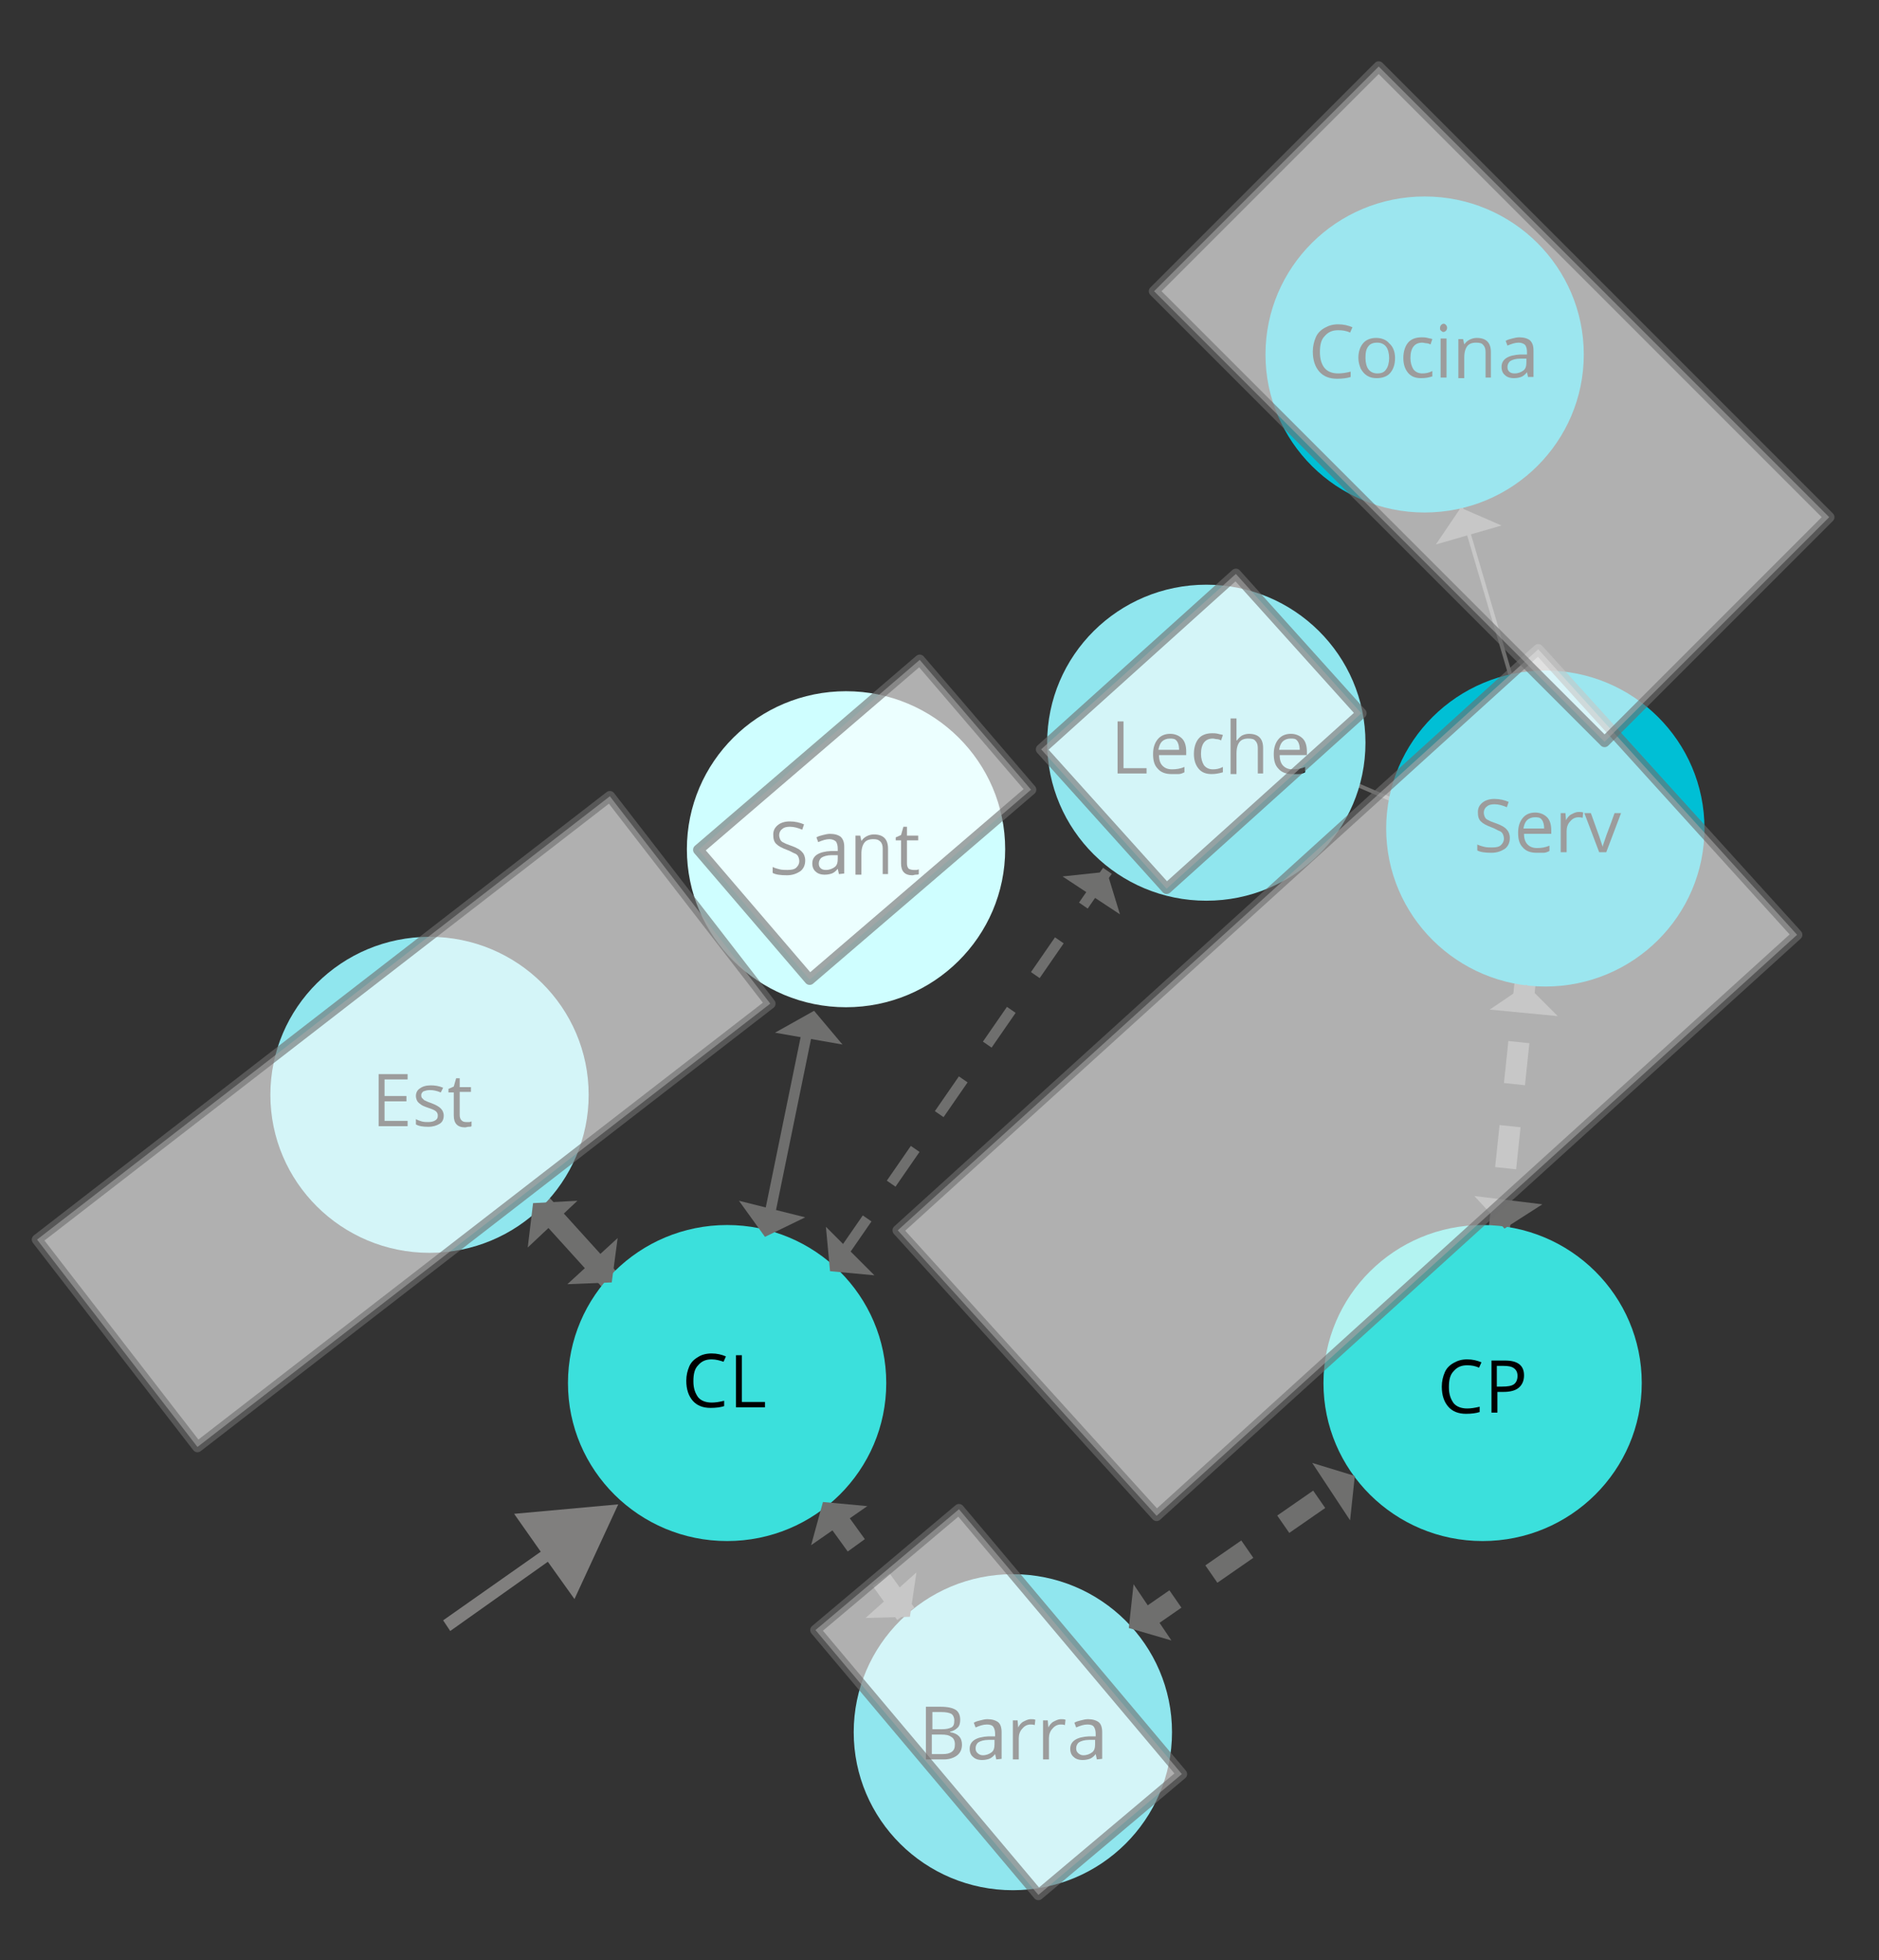 <?xml version="1.0" encoding="utf-8"?>
<!-- Generator: Adobe Illustrator 25.4.1, SVG Export Plug-In . SVG Version: 6.00 Build 0)  -->
<svg version="1.1" id="Capa_1" xmlns="http://www.w3.org/2000/svg" xmlns:xlink="http://www.w3.org/1999/xlink" x="0px" y="0px"
	 viewBox="0 0 317.6 331.2" style="enable-background:new 0 0 317.6 331.2;" xml:space="preserve">
<rect x="0" y="0" width="317.6" height="331.2" fill="#333333" stroke="none"/>
<style type="text/css">
	.st0{fill:none;stroke:#6F6F6E;stroke-width:0.666;stroke-linejoin:round;stroke-miterlimit:10;stroke-dasharray:7.141;}
	.st1{fill:none;stroke:#6F6F6E;stroke-width:1.785;stroke-linejoin:round;stroke-miterlimit:10;}
	.st2{fill:none;stroke:#6F6F6E;stroke-width:1.785;stroke-linejoin:round;stroke-miterlimit:10;stroke-dasharray:7.141;}
	.st3{fill:none;stroke:#6F6F6E;stroke-width:3.57;stroke-linejoin:round;stroke-miterlimit:10;}
	.st4{fill:none;stroke:#6F6F6E;stroke-width:0.666;stroke-linejoin:round;stroke-miterlimit:10;}
	.st5{fill:none;stroke:#6F6F6E;stroke-width:3.57;stroke-linejoin:round;}
	.st6{fill:none;stroke:#6F6F6E;stroke-width:3.57;stroke-linejoin:round;stroke-dasharray:7.392,7.392;}
	.st7{fill:none;stroke:#6F6F6E;stroke-width:3.57;stroke-linejoin:round;stroke-miterlimit:10;stroke-dasharray:7.141;}
	.st8{fill:#90E6EE;}
	.st9{fill:#CFFEFF;}
	.st10{fill:#00BFD5;}
	.st11{fill:#3BE0DC;}
	.st12{fill:#6F6F6E;}
	.st13{fill:none;}
	.st14{fill:#807F7E;}
	
		.st15{opacity:0.61;fill:#FFFFFF;stroke:#6F6F6E;stroke-width:1.785;stroke-linejoin:round;stroke-miterlimit:10;enable-background:new    ;}
	
		.st16{opacity:0.61;fill:#FFFFFF;stroke:#6F6F6E;stroke-width:1.785;stroke-linejoin:round;stroke-miterlimit:10;enable-background:new    ;}
	
		.st17{opacity:0.61;fill:#FFFFFF;stroke:#6F6F6E;stroke-width:1.785;stroke-linejoin:round;stroke-miterlimit:10;enable-background:new    ;}
	
		.st18{opacity:0.61;fill:#FFFFFF;stroke:#6F6F6E;stroke-width:1.785;stroke-linejoin:round;stroke-miterlimit:10.001;enable-background:new    ;}
</style>
<line class="st0" x1="228.4" y1="132.2" x2="240.8" y2="137.5"/>
<line class="st1" x1="129.9" y1="206.2" x2="136.7" y2="173"/>
<line class="st2" x1="195.3" y1="135.4" x2="127.2" y2="233.9"/>
<line class="st3" x1="114.4" y1="228.8" x2="77.9" y2="188.5"/>
<line class="st4" x1="257.7" y1="122.2" x2="244.3" y2="76.8"/>
<g>
	<line class="st5" x1="183.6" y1="280.6" x2="186.5" y2="278.6"/>
	<line class="st6" x1="192.6" y1="274.4" x2="238.2" y2="242.8"/>
	<line class="st5" x1="241.2" y1="240.7" x2="244.1" y2="238.7"/>
</g>
<line class="st7" x1="153.1" y1="272.7" x2="129.4" y2="239.9"/>
<line class="st7" x1="253" y1="211.6" x2="257.8" y2="165.9"/>
<path class="st0" d="M114.5,270"/>
<g>
	<ellipse class="st8" cx="72.6" cy="185" rx="26.9" ry="26.7"/>
	<ellipse class="st8" cx="171.2" cy="292.7" rx="26.9" ry="26.7"/>
	<ellipse class="st9" cx="143" cy="143.5" rx="26.9" ry="26.7"/>
	<ellipse class="st10" cx="261.2" cy="140" rx="26.9" ry="26.7"/>
	<ellipse class="st10" cx="240.8" cy="59.9" rx="26.9" ry="26.7"/>
	<g>
		<path d="M255.2,141.6c0,0.8-0.3,1.4-0.8,1.8c-0.6,0.4-1.3,0.7-2.3,0.7s-1.9-0.1-2.4-0.4v-1c0.4,0.2,0.8,0.3,1.2,0.4
			c0.4,0.1,0.9,0.1,1.3,0.1c0.7,0,1.2-0.1,1.5-0.4s0.5-0.6,0.5-1.1c0-0.3-0.1-0.6-0.2-0.8s-0.3-0.4-0.6-0.5s-0.7-0.4-1.3-0.6
			c-0.8-0.3-1.4-0.6-1.8-1c-0.4-0.4-0.5-0.9-0.5-1.6c0-0.7,0.3-1.2,0.8-1.6s1.2-0.6,2-0.6c0.9,0,1.7,0.2,2.4,0.5l-0.3,0.9
			c-0.7-0.3-1.4-0.5-2.1-0.5c-0.5,0-1,0.1-1.3,0.4c-0.3,0.2-0.5,0.6-0.5,1c0,0.3,0.1,0.6,0.2,0.8c0.1,0.2,0.3,0.4,0.6,0.5
			c0.3,0.2,0.7,0.3,1.2,0.5c0.9,0.3,1.6,0.7,1.9,1.1C255,140.5,255.2,141,255.2,141.6z"/>
		<path d="M259.7,144.1c-1,0-1.8-0.3-2.3-0.9c-0.6-0.6-0.8-1.4-0.8-2.5s0.3-1.9,0.8-2.5s1.2-0.9,2.1-0.9c0.8,0,1.5,0.3,2,0.8
			s0.7,1.3,0.7,2.2v0.6h-4.6c0,0.8,0.2,1.4,0.6,1.8c0.4,0.4,0.9,0.6,1.6,0.6s1.4-0.1,2.1-0.4v0.9c-0.4,0.2-0.7,0.3-1,0.3
			S260.1,144.1,259.7,144.1z M259.4,138.1c-0.5,0-1,0.2-1.3,0.5s-0.5,0.8-0.6,1.4h3.5c0-0.6-0.1-1.1-0.4-1.5
			S259.9,138.1,259.4,138.1z"/>
		<path d="M266.8,137.2c0.3,0,0.6,0,0.8,0.1l-0.1,0.9c-0.3-0.1-0.5-0.1-0.7-0.1c-0.5,0-1,0.2-1.4,0.7c-0.4,0.4-0.6,1-0.6,1.6v3.6h-1
			v-6.6h0.8l0.1,1.2l0,0c0.2-0.4,0.5-0.8,0.9-1C266,137.4,266.4,137.2,266.8,137.2z"/>
		<path d="M270.3,144l-2.5-6.6h1.1l1.4,3.9c0.3,0.9,0.5,1.5,0.6,1.8l0,0c0-0.2,0.2-0.7,0.4-1.3c0.2-0.7,0.8-2.1,1.6-4.4h1.1
			l-2.5,6.6H270.3z"/>
	</g>
	<g>
		<path d="M226.2,55.8c-1,0-1.7,0.3-2.3,1c-0.6,0.6-0.8,1.5-0.8,2.7s0.3,2.1,0.8,2.7s1.3,0.9,2.3,0.9c0.6,0,1.3-0.1,2.1-0.3v0.9
			c-0.6,0.2-1.4,0.3-2.3,0.3c-1.3,0-2.3-0.4-3-1.2c-0.7-0.8-1.1-1.9-1.1-3.4c0-0.9,0.2-1.7,0.5-2.4s0.8-1.2,1.5-1.6s1.4-0.6,2.3-0.6
			c0.9,0,1.7,0.2,2.4,0.5l-0.4,0.9C227.6,55.9,226.9,55.8,226.2,55.8z"/>
		<path d="M235.8,60.5c0,1.1-0.3,1.9-0.8,2.5s-1.3,0.9-2.3,0.9c-0.6,0-1.1-0.1-1.6-0.4s-0.8-0.7-1.1-1.2c-0.2-0.5-0.4-1.1-0.4-1.8
			c0-1.1,0.3-1.9,0.8-2.5s1.3-0.9,2.2-0.9s1.7,0.3,2.2,0.9C235.5,58.6,235.8,59.5,235.8,60.5z M230.8,60.5c0,0.8,0.2,1.5,0.5,1.9
			s0.8,0.7,1.5,0.7s1.2-0.2,1.5-0.7c0.3-0.4,0.5-1.1,0.5-1.9c0-0.8-0.2-1.5-0.5-1.9s-0.8-0.7-1.5-0.7s-1.2,0.2-1.5,0.6
			C230.9,59,230.8,59.6,230.8,60.5z"/>
		<path d="M240.2,63.9c-1,0-1.7-0.3-2.2-0.9s-0.8-1.4-0.8-2.5s0.3-2,0.8-2.6s1.3-0.9,2.3-0.9c0.3,0,0.6,0,1,0.1
			c0.3,0.1,0.6,0.1,0.8,0.2l-0.3,0.9c-0.2-0.1-0.5-0.2-0.7-0.2s-0.5-0.1-0.7-0.1c-1.3,0-2,0.9-2,2.6c0,0.8,0.2,1.4,0.5,1.9
			c0.3,0.4,0.8,0.7,1.5,0.7c0.6,0,1.1-0.1,1.7-0.4v0.9C241.5,63.8,240.9,63.9,240.2,63.9z"/>
		<path d="M243.4,55.4c0-0.2,0.1-0.4,0.2-0.5c0.1-0.1,0.3-0.2,0.4-0.2c0.2,0,0.3,0.1,0.4,0.2c0.1,0.1,0.2,0.3,0.2,0.5
			s-0.1,0.4-0.2,0.5c-0.1,0.1-0.3,0.2-0.4,0.2c-0.2,0-0.3-0.1-0.4-0.2C243.4,55.8,243.4,55.6,243.4,55.4z M244.5,63.8h-1v-6.6h1
			V63.8z"/>
		<path d="M251.1,63.8v-4.3c0-0.5-0.1-0.9-0.4-1.2c-0.2-0.3-0.6-0.4-1.2-0.4c-0.7,0-1.2,0.2-1.5,0.6c-0.3,0.4-0.5,1-0.5,1.9v3.5h-1
			v-6.6h0.8l0.2,0.9l0,0c0.2-0.3,0.5-0.6,0.9-0.8s0.8-0.3,1.2-0.3c0.8,0,1.4,0.2,1.8,0.6c0.4,0.4,0.6,1,0.6,1.8v4.3H251.1z"/>
		<path d="M258.3,63.8l-0.2-0.9l0,0c-0.3,0.4-0.7,0.7-1,0.8s-0.7,0.2-1.2,0.2c-0.7,0-1.2-0.2-1.5-0.5c-0.4-0.3-0.6-0.8-0.6-1.4
			c0-1.3,1.1-2,3.2-2.1h1.1v-0.4c0-0.5-0.1-0.9-0.3-1.2c-0.2-0.2-0.6-0.4-1.1-0.4c-0.6,0-1.2,0.2-1.9,0.5l-0.3-0.8
			c0.3-0.2,0.7-0.3,1.1-0.4c0.4-0.1,0.8-0.2,1.2-0.2c0.8,0,1.4,0.2,1.8,0.5c0.4,0.4,0.6,0.9,0.6,1.7v4.5h-0.9V63.8z M256,63.1
			c0.6,0,1.1-0.2,1.5-0.5s0.5-0.8,0.5-1.4v-0.6h-1c-0.8,0-1.4,0.2-1.7,0.4s-0.5,0.6-0.5,1s0.1,0.6,0.3,0.8S255.6,63.1,256,63.1z"/>
	</g>
	<g>
		<path d="M136.1,145.4c0,0.8-0.3,1.4-0.8,1.8c-0.6,0.4-1.3,0.7-2.3,0.7s-1.9-0.1-2.4-0.4v-1c0.4,0.2,0.8,0.3,1.2,0.4
			c0.4,0.1,0.9,0.1,1.3,0.1c0.7,0,1.2-0.1,1.5-0.4c0.3-0.3,0.5-0.6,0.5-1.1c0-0.3-0.1-0.6-0.2-0.8c-0.1-0.2-0.3-0.4-0.6-0.5
			s-0.7-0.4-1.3-0.6c-0.8-0.3-1.4-0.6-1.8-1c-0.4-0.4-0.5-0.9-0.5-1.6c0-0.7,0.3-1.2,0.8-1.6s1.2-0.6,2-0.6c0.9,0,1.7,0.2,2.4,0.5
			l-0.3,0.9c-0.7-0.3-1.4-0.5-2.1-0.5c-0.5,0-1,0.1-1.3,0.4c-0.3,0.2-0.5,0.6-0.5,1c0,0.3,0.1,0.6,0.2,0.8c0.1,0.2,0.3,0.4,0.6,0.5
			c0.3,0.2,0.7,0.3,1.2,0.5c0.9,0.3,1.6,0.7,1.9,1.1C135.9,144.3,136.1,144.8,136.1,145.4z"/>
		<path d="M141.8,147.7l-0.2-0.9l0,0c-0.3,0.4-0.7,0.7-1,0.8s-0.7,0.2-1.2,0.2c-0.7,0-1.2-0.2-1.5-0.5c-0.4-0.3-0.6-0.8-0.6-1.4
			c0-1.3,1.1-2,3.2-2.1h1.1v-0.4c0-0.5-0.1-0.9-0.3-1.2c-0.2-0.2-0.6-0.4-1.1-0.4c-0.6,0-1.2,0.2-1.9,0.5l-0.3-0.8
			c0.3-0.2,0.7-0.3,1.1-0.4c0.4-0.1,0.8-0.2,1.2-0.2c0.8,0,1.4,0.2,1.8,0.5c0.4,0.4,0.6,0.9,0.6,1.7v4.5L141.8,147.7L141.8,147.7z
			 M139.6,147c0.6,0,1.1-0.2,1.5-0.5s0.5-0.8,0.5-1.4v-0.6h-1c-0.8,0-1.4,0.2-1.7,0.4s-0.5,0.6-0.5,1s0.1,0.6,0.3,0.8
			S139.2,147,139.6,147z"/>
		<path d="M149.2,147.7v-4.3c0-0.5-0.1-0.9-0.4-1.2s-0.6-0.4-1.2-0.4c-0.7,0-1.2,0.2-1.5,0.6c-0.3,0.4-0.5,1-0.5,1.9v3.5h-1v-6.6
			h0.8l0.2,0.9l0,0c0.2-0.3,0.5-0.6,0.9-0.8s0.8-0.3,1.2-0.3c0.8,0,1.4,0.2,1.8,0.6s0.6,1,0.6,1.8v4.3H149.2z"/>
		<path d="M154.4,147c0.2,0,0.3,0,0.5,0s0.3-0.1,0.4-0.1v0.8c-0.1,0.1-0.3,0.1-0.5,0.1s-0.4,0.1-0.6,0.1c-1.3,0-1.9-0.7-1.9-2V142
			h-0.9v-0.5l0.9-0.4l0.4-1.4h0.6v1.5h1.9v0.8h-1.9v3.9c0,0.4,0.1,0.7,0.3,0.9C153.8,146.9,154.1,147,154.4,147z"/>
	</g>
	<ellipse class="st8" cx="203.9" cy="125.5" rx="26.9" ry="26.7"/>
	<g>
		<path d="M156.5,288.4h2.5c1.2,0,2,0.2,2.5,0.5s0.8,0.9,0.8,1.7c0,0.5-0.1,1-0.4,1.3c-0.3,0.3-0.7,0.6-1.3,0.7v0.1
			c1.3,0.2,2,0.9,2,2.1c0,0.8-0.3,1.4-0.8,1.8s-1.3,0.7-2.2,0.7h-3.1V288.4z M157.5,292.2h1.7c0.7,0,1.2-0.1,1.6-0.3
			s0.5-0.6,0.5-1.2c0-0.5-0.2-0.9-0.5-1.1c-0.4-0.2-0.9-0.3-1.7-0.3h-1.5v2.9H157.5z M157.5,293.1v3.3h1.8c0.7,0,1.2-0.1,1.6-0.4
			c0.4-0.3,0.5-0.7,0.5-1.3c0-0.5-0.2-1-0.6-1.2c-0.4-0.3-0.9-0.4-1.7-0.4H157.5z"/>
		<path d="M168.4,297.3l-0.2-0.9l0,0c-0.3,0.4-0.7,0.7-1,0.8c-0.3,0.1-0.7,0.2-1.2,0.2c-0.7,0-1.2-0.2-1.5-0.5
			c-0.4-0.3-0.6-0.8-0.6-1.4c0-1.3,1.1-2,3.2-2.1h1.1V293c0-0.5-0.1-0.9-0.3-1.2s-0.6-0.4-1.1-0.4c-0.6,0-1.2,0.2-1.9,0.5l-0.3-0.8
			c0.3-0.2,0.7-0.3,1.1-0.4c0.4-0.1,0.8-0.2,1.2-0.2c0.8,0,1.4,0.2,1.8,0.5s0.6,0.9,0.6,1.7v4.5L168.4,297.3L168.4,297.3z
			 M166.1,296.6c0.6,0,1.1-0.2,1.5-0.5s0.5-0.8,0.5-1.4V294h-1c-0.8,0-1.4,0.2-1.7,0.4s-0.5,0.6-0.5,1s0.1,0.6,0.3,0.8
			S165.7,296.6,166.1,296.6z"/>
		<path d="M174.2,290.5c0.3,0,0.6,0,0.8,0.1l-0.1,0.9c-0.3-0.1-0.5-0.1-0.7-0.1c-0.5,0-1,0.2-1.4,0.7c-0.4,0.4-0.6,1-0.6,1.6v3.6h-1
			v-6.6h0.8l0.1,1.2l0,0c0.2-0.4,0.5-0.8,0.9-1S173.8,290.5,174.2,290.5z"/>
		<path d="M179.3,290.5c0.3,0,0.6,0,0.8,0.1l-0.1,0.9c-0.3-0.1-0.5-0.1-0.7-0.1c-0.5,0-1,0.2-1.4,0.7c-0.4,0.4-0.6,1-0.6,1.6v3.6h-1
			v-6.6h0.8l0.1,1.2l0,0c0.2-0.4,0.5-0.8,0.9-1S178.9,290.5,179.3,290.5z"/>
		<path d="M185.4,297.3l-0.2-0.9l0,0c-0.3,0.4-0.7,0.7-1,0.8c-0.3,0.1-0.7,0.2-1.2,0.2c-0.7,0-1.2-0.2-1.5-0.5
			c-0.4-0.3-0.6-0.8-0.6-1.4c0-1.3,1.1-2,3.2-2.1h1.1V293c0-0.5-0.1-0.9-0.3-1.2s-0.6-0.4-1.1-0.4c-0.6,0-1.2,0.2-1.9,0.5l-0.3-0.8
			c0.3-0.2,0.7-0.3,1.1-0.4c0.4-0.1,0.8-0.2,1.2-0.2c0.8,0,1.4,0.2,1.8,0.5s0.6,0.9,0.6,1.7v4.5L185.4,297.3L185.4,297.3z
			 M183.1,296.6c0.6,0,1.1-0.2,1.5-0.5s0.5-0.8,0.5-1.4V294h-1c-0.8,0-1.4,0.2-1.7,0.4s-0.5,0.6-0.5,1s0.1,0.6,0.3,0.8
			S182.7,296.6,183.1,296.6z"/>
	</g>
	<g>
		<path d="M188.9,130.7v-8.8h1v7.9h3.9v0.9L188.9,130.7L188.9,130.7z"/>
		<path d="M198,130.8c-1,0-1.8-0.3-2.3-0.9c-0.6-0.6-0.8-1.4-0.8-2.5c0-1.1,0.3-1.9,0.8-2.5s1.2-0.9,2.1-0.9c0.8,0,1.5,0.3,2,0.8
			s0.7,1.3,0.7,2.2v0.6h-4.6c0,0.8,0.2,1.4,0.6,1.8c0.4,0.4,0.9,0.6,1.6,0.6c0.7,0,1.4-0.1,2.1-0.4v0.9c-0.4,0.2-0.7,0.3-1,0.3
			S198.4,130.8,198,130.8z M197.7,124.8c-0.5,0-1,0.2-1.3,0.5s-0.5,0.8-0.6,1.4h3.5c0-0.6-0.1-1.1-0.4-1.5S198.2,124.8,197.7,124.8z
			"/>
		<path d="M204.8,130.8c-1,0-1.7-0.3-2.2-0.9c-0.5-0.6-0.8-1.4-0.8-2.5c0-1.1,0.3-2,0.8-2.6s1.3-0.9,2.3-0.9c0.3,0,0.6,0,1,0.1
			c0.3,0.1,0.6,0.1,0.8,0.2l-0.3,0.9c-0.2-0.1-0.5-0.2-0.7-0.2s-0.5-0.1-0.7-0.1c-1.3,0-2,0.9-2,2.6c0,0.8,0.2,1.4,0.5,1.9
			c0.3,0.4,0.8,0.7,1.5,0.7c0.6,0,1.1-0.1,1.7-0.4v0.9C206,130.7,205.4,130.8,204.8,130.8z"/>
		<path d="M212.6,130.7v-4.3c0-0.5-0.1-0.9-0.4-1.2c-0.2-0.3-0.6-0.4-1.2-0.4c-0.7,0-1.2,0.2-1.5,0.6s-0.5,1-0.5,1.9v3.5h-1v-9.4h1
			v2.8c0,0.3,0,0.6,0,0.9h0.1c0.2-0.3,0.5-0.6,0.8-0.8c0.4-0.2,0.8-0.3,1.2-0.3c0.8,0,1.4,0.2,1.8,0.6c0.4,0.4,0.6,1,0.6,1.8v4.3
			L212.6,130.7L212.6,130.7z"/>
		<path d="M218.4,130.8c-1,0-1.8-0.3-2.3-0.9c-0.6-0.6-0.8-1.4-0.8-2.5c0-1.1,0.3-1.9,0.8-2.5s1.2-0.9,2.1-0.9c0.8,0,1.5,0.3,2,0.8
			s0.7,1.3,0.7,2.2v0.6h-4.6c0,0.8,0.2,1.4,0.6,1.8c0.4,0.4,0.9,0.6,1.6,0.6c0.7,0,1.4-0.1,2.1-0.4v0.9c-0.4,0.2-0.7,0.3-1,0.3
			S218.9,130.8,218.4,130.8z M218.1,124.8c-0.5,0-1,0.2-1.3,0.5s-0.5,0.8-0.6,1.4h3.5c0-0.6-0.1-1.1-0.4-1.5
			S218.7,124.8,218.1,124.8z"/>
	</g>
	<ellipse class="st11" cx="122.9" cy="233.7" rx="26.9" ry="26.7"/>
	<ellipse class="st11" cx="250.6" cy="233.7" rx="26.9" ry="26.7"/>
	<g>
		<path d="M120.3,229.7c-1,0-1.7,0.3-2.3,1c-0.6,0.6-0.8,1.5-0.8,2.7s0.3,2,0.8,2.7c0.5,0.6,1.3,0.9,2.3,0.9c0.6,0,1.3-0.1,2.1-0.3
			v0.9c-0.6,0.2-1.4,0.3-2.3,0.3c-1.3,0-2.3-0.4-3-1.2s-1.1-1.9-1.1-3.4c0-0.9,0.2-1.7,0.5-2.4s0.8-1.2,1.5-1.6
			c0.6-0.4,1.4-0.6,2.3-0.6s1.7,0.2,2.4,0.5l-0.4,0.9C121.7,229.9,121,229.7,120.3,229.7z"/>
		<path d="M124.4,237.8V229h1v7.9h3.9v0.9L124.4,237.8L124.4,237.8z"/>
	</g>
	<g>
		<path d="M248,230.7c-1,0-1.7,0.3-2.3,1c-0.6,0.6-0.8,1.5-0.8,2.7s0.3,2,0.8,2.7c0.5,0.6,1.3,0.9,2.3,0.9c0.6,0,1.3-0.1,2.1-0.3
			v0.9c-0.6,0.2-1.4,0.3-2.3,0.3c-1.3,0-2.3-0.4-3-1.2s-1.1-1.9-1.1-3.4c0-0.9,0.2-1.7,0.5-2.4s0.8-1.2,1.5-1.6s1.4-0.6,2.3-0.6
			c0.9,0,1.7,0.2,2.4,0.5l-0.4,0.9C249.3,230.8,248.7,230.7,248,230.7z"/>
		<path d="M257.6,232.4c0,0.9-0.3,1.6-0.9,2.1s-1.5,0.7-2.6,0.7h-1v3.5h-1v-8.8h2.3C256.5,229.9,257.6,230.7,257.6,232.4z
			 M253,234.3h0.9c0.9,0,1.6-0.1,2-0.4c0.4-0.3,0.6-0.8,0.6-1.4c0-0.6-0.2-1-0.6-1.3s-1-0.4-1.8-0.4H253V234.3z"/>
	</g>
	<g>
		<path d="M68.9,190.3H64v-8.8h4.9v0.9H65v2.8h3.7v0.9H65v3.3h3.9V190.3z"/>
		<path d="M75,188.5c0,0.6-0.2,1.1-0.7,1.4c-0.5,0.3-1.1,0.5-1.9,0.5c-0.9,0-1.6-0.1-2.1-0.4v-0.9c0.3,0.2,0.7,0.3,1,0.4
			c0.4,0.1,0.7,0.1,1.1,0.1c0.5,0,0.9-0.1,1.2-0.3s0.4-0.4,0.4-0.8c0-0.3-0.1-0.5-0.3-0.7c-0.2-0.2-0.7-0.4-1.3-0.6
			c-0.6-0.2-1.1-0.4-1.3-0.6c-0.3-0.2-0.5-0.4-0.6-0.6s-0.2-0.5-0.2-0.8c0-0.5,0.2-1,0.7-1.3c0.4-0.3,1-0.5,1.8-0.5
			c0.7,0,1.4,0.1,2.1,0.4l-0.4,0.8c-0.7-0.3-1.3-0.4-1.8-0.4s-0.8,0.1-1.1,0.2c-0.2,0.1-0.4,0.4-0.4,0.6c0,0.2,0,0.3,0.1,0.5
			c0.1,0.1,0.2,0.2,0.4,0.4c0.2,0.1,0.6,0.3,1.2,0.5c0.8,0.3,1.3,0.6,1.6,0.9S75,188,75,188.5z"/>
		<path d="M78.8,189.6c0.2,0,0.3,0,0.5,0s0.3-0.1,0.4-0.1v0.8c-0.1,0.1-0.3,0.1-0.5,0.1s-0.4,0.1-0.6,0.1c-1.3,0-1.9-0.7-1.9-2v-3.9
			h-0.9V184l0.9-0.4l0.4-1.4h0.6v1.5h1.9v0.8h-1.9v3.9c0,0.4,0.1,0.7,0.3,0.9C78.2,189.5,78.4,189.6,78.8,189.6z"/>
	</g>
</g>
<polygon class="st12" points="140.3,214.8 147.8,215.5 139.6,207.3 "/>
<polygon class="st12" points="187.1,147.3 179.6,148.1 189.3,154.5 "/>
<polygon class="st12" points="246.9,85.8 242.7,92 253.8,88.8 "/>
<polygon class="st12" points="254.3,207.6 260.7,203.5 249.2,202.1 "/>
<polygon class="st12" points="258,166.4 251.8,170.6 263.3,171.7 "/>
<polygon class="st12" points="103.4,216.7 104.4,209.2 95.9,217 "/>
<polygon class="st12" points="139.1,253.8 137.1,261.1 146.6,254.5 "/>
<polygon class="st12" points="153.8,273.2 154.9,265.7 146.3,273.4 "/>
<polygon class="st12" points="190.8,275.1 198,277.2 191.6,267.7 "/>
<polygon class="st12" points="229,249.4 221.8,247.2 228.2,256.9 "/>
<polygon class="st12" points="129.3,209 136.1,205.7 124.9,202.9 "/>
<polygon class="st12" points="137.6,170.8 131,174.5 142.4,176.5 "/>
<polygon class="st12" points="90.1,203.3 89.2,210.8 97.6,202.9 "/>
<g>
	<line class="st13" x1="75.5" y1="274.7" x2="104.5" y2="254.2"/>
	<g>
		<polygon class="st14" points="76.1,275.6 92.6,263.9 97.1,270.2 104.5,254.2 86.9,255.8 91.4,262.2 74.9,273.8 		"/>
	</g>
</g>
<rect x="154.6" y="150.4" transform="matrix(0.741 -0.672 0.672 0.741 -63.881 200.342)" class="st15" width="146.1" height="65.1"/>
<rect x="225.3" y="14.4" transform="matrix(0.707 -0.707 0.707 0.707 25.603 198.318)" class="st16" width="53.7" height="107.7"/>
<rect x="121.5" y="124.2" transform="matrix(0.759 -0.651 0.651 0.759 -55.033 128.427)" class="st15" width="49.3" height="28.9"/>
<rect x="7" y="167.4" transform="matrix(0.791 -0.612 0.612 0.791 -101.721 81.331)" class="st17" width="122.4" height="44.3"/>
<rect x="153" y="258.2" transform="matrix(0.765 -0.644 0.644 0.765 -145.486 176.451)" class="st17" width="31.7" height="58.5"/>
<rect x="180.9" y="107.6" transform="matrix(0.743 -0.669 0.669 0.743 -30.413 167.69)" class="st18" width="44.3" height="31.7"/>
</svg>
